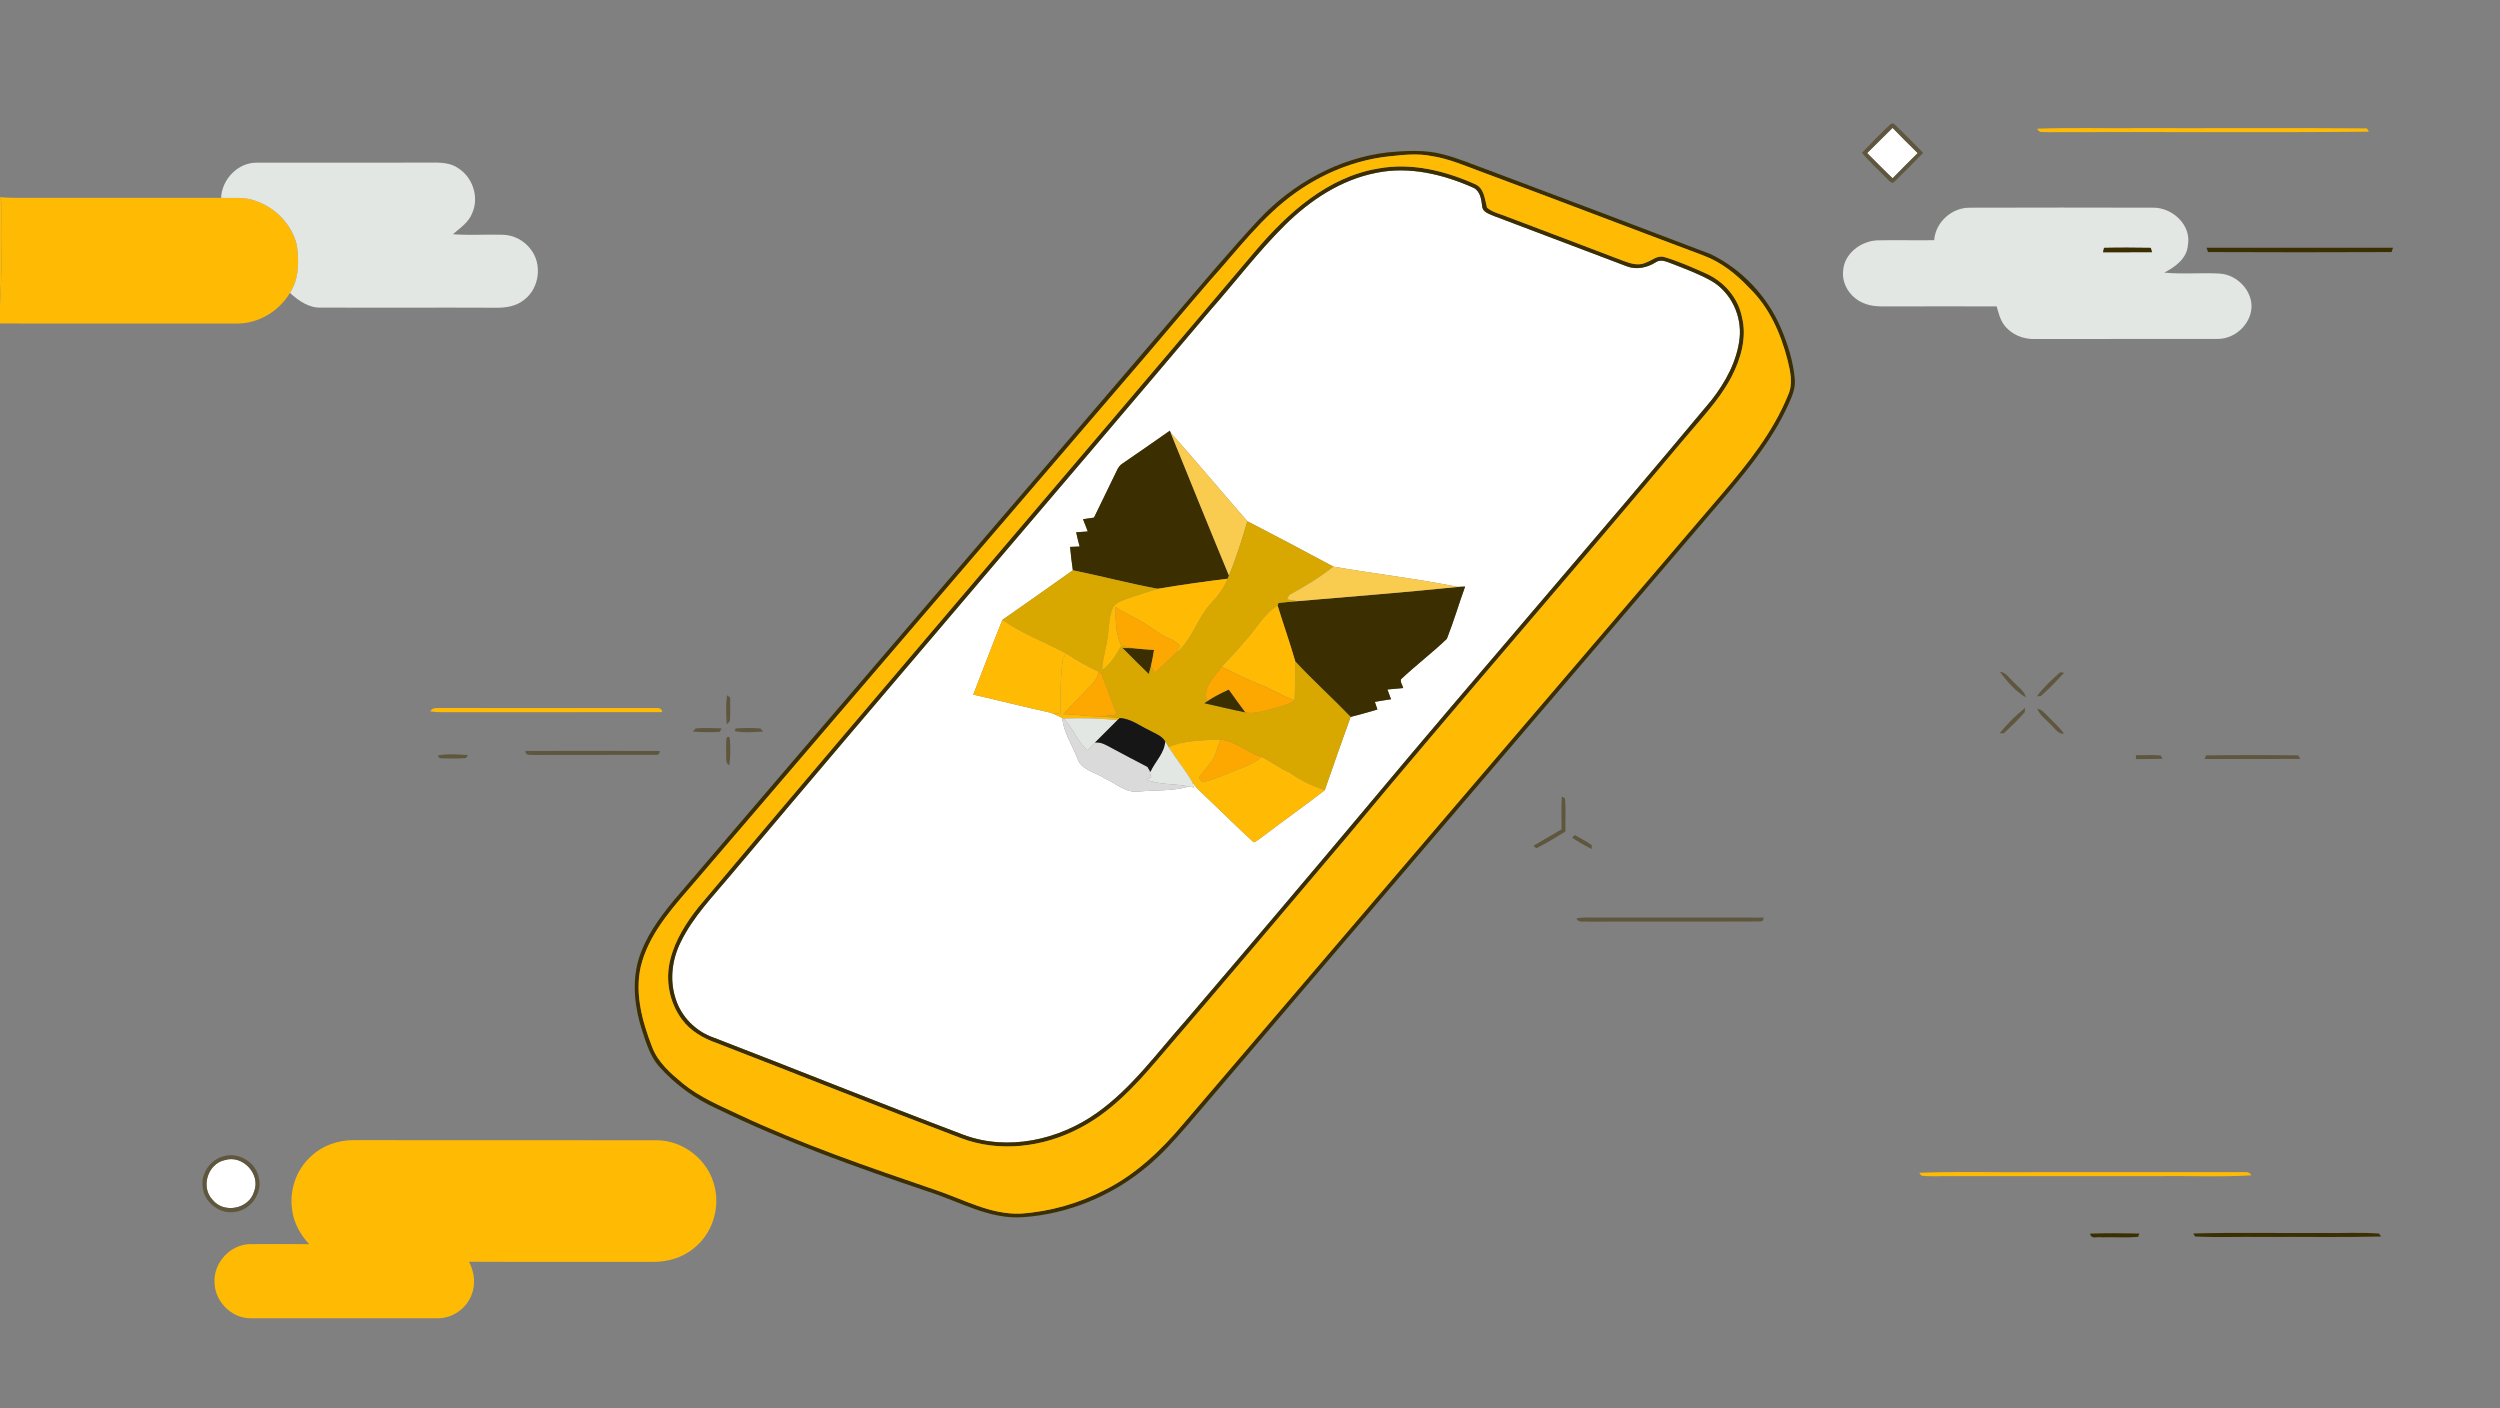 <svg width="1440" height="811" viewBox="0 0 1440 811" fill="none" xmlns="http://www.w3.org/2000/svg">
<rect x="0" y="0" width="1440" height="811" fill="#808080" stroke="none"/>
<g clip-path="url(#clip0_1990_5961)">
<path d="M1075.48 88.187C1080.39 83.387 1085.17 78.44 1090.12 73.653C1094.85 78.587 1099.72 83.373 1104.59 88.173C1099.75 93.013 1094.88 97.787 1090.15 102.707C1085.13 97.987 1080.39 93 1075.48 88.187Z" fill="white"/>
<path d="M792.56 99.587C811.707 95.573 831.387 100.427 848.894 108.227C852.747 110.347 853.254 114.96 853.747 118.867C854.04 122.32 857.974 123.253 860.614 124.453C886.147 134.107 911.667 143.8 937.2 153.453C942.76 155.547 948.827 154.12 953.734 151.067C956.627 149.053 960 150.773 962.907 151.813C970.76 154.907 978.76 157.8 986.107 162.013C997.174 168.613 1003.32 181.933 1002.03 194.64C1000.6 208 993.894 220.187 985.72 230.627C919.88 309.64 852.174 387.08 786.24 466.013C751.974 506.853 717.48 547.52 682.827 588.04C666.534 606.347 651.974 626.747 631.774 641.067C609.894 656.64 580.374 663.253 554.747 653.56C506.734 635.44 459.16 616.187 411.267 597.747C400.787 594.173 392.227 585.56 389.054 574.92C385.64 564.347 387.147 552.627 392.027 542.773C399.147 528.013 410.774 516.213 421.147 503.76C512.707 394.96 605.467 287.173 697.254 178.573C711.64 162.293 724.76 144.867 740.214 129.56C754.654 115.307 772.387 103.533 792.56 99.587ZM646.774 266.84C645.094 267.827 643.987 269.44 643.227 271.2C638.92 280.2 634.48 289.133 630.147 298.133C628.027 298.4 625.92 298.733 623.814 299.04C624.774 301.373 625.694 303.733 626.56 306.12C624.32 306.28 622.094 306.427 619.867 306.587C620.44 309.347 621.12 312.08 621.867 314.8C620.027 314.867 618.187 314.933 616.36 315.013C616.734 319.52 617.347 324 617.96 328.48C604.454 338.053 590.947 347.613 577.374 357.08C571.614 371.347 566.187 385.76 560.6 400.093C575.547 403.493 590.414 407.307 605.387 410.573C607.574 411.507 609.747 412.48 611.88 413.533C612.534 421.973 617.667 429.067 620.56 436.827C622.76 443.587 630.707 444.64 635.974 448.16C642.52 451 648.414 457 656.027 455.92C665.587 455 675.414 455.8 684.72 453.053C685.454 453.2 686.92 453.467 687.654 453.6C687.427 452.813 686.987 451.227 686.76 450.44C689.107 454.24 692.694 457.04 695.84 460.147C704.627 468.427 713.147 477.027 722.08 485.133C723.494 484.84 724.574 483.747 725.76 482.987C738.107 473.627 750.747 464.627 763.04 455.2C767.947 441.093 772.854 426.987 777.947 412.947C783.134 411.68 788.267 410.173 793.4 408.667C793.027 407.56 792.28 405.373 791.92 404.28C795.014 403.72 798.12 403.227 801.254 402.773C800.547 400.893 799.84 399.013 799.147 397.147C802.174 396.907 805.2 396.64 808.24 396.32C807.867 394.64 806.454 393 806.987 391.253C815.507 383.187 824.947 376.08 833.4 367.947C837.307 358.08 840.294 347.84 843.907 337.853C842.507 337.893 841.12 337.96 839.76 338.067C816.014 333.267 791.88 330.533 768.014 326.373C751.574 317.547 735.094 308.8 718.507 300.24C703.654 283.347 689.32 266 674.307 249.267L673.827 248.08C664.867 254.413 655.8 260.6 646.774 266.84Z" fill="white"/>
<path d="M129.534 668.2C139.814 664.96 150.44 676.48 146.307 686.48C143.374 696.44 128.814 699.213 122.414 691.053C115.427 683.773 119.667 670.253 129.534 668.2Z" fill="white"/>
<path d="M1072.44 88.053C1077.91 82.306 1083.44 76.587 1089.28 71.227L1090.71 71.147C1096.61 76.533 1102.09 82.373 1107.73 88.053C1102.31 93.666 1096.83 99.213 1091.21 104.613C1089.96 106.333 1088.28 104.253 1087.33 103.386C1082.4 98.24 1077.04 93.493 1072.44 88.053ZM1075.48 88.186C1080.39 93 1085.13 97.987 1090.15 102.706C1094.88 97.787 1099.75 93.013 1104.59 88.173C1099.72 83.373 1094.85 78.587 1090.12 73.653C1085.17 78.44 1080.39 83.386 1075.48 88.186Z" fill="#5F563E"/>
<path d="M646.774 266.84C655.8 260.6 664.867 254.413 673.827 248.08L674.307 249.267C685.454 276.72 696.534 304.2 707.894 331.56C707.707 332.013 707.347 332.893 707.16 333.333C693.694 335.013 680.24 336.88 666.854 339.147C650.454 336.107 634.307 331.827 617.96 328.48C617.347 324 616.734 319.52 616.36 315.013C618.187 314.933 620.027 314.867 621.867 314.8C621.12 312.08 620.44 309.347 619.867 306.587C622.094 306.427 624.32 306.28 626.56 306.12C625.694 303.733 624.774 301.373 623.814 299.04C625.92 298.733 628.027 298.4 630.147 298.133C634.48 289.133 638.92 280.2 643.227 271.2C643.987 269.44 645.094 267.827 646.774 266.84Z" fill="#3B2E00"/>
<path d="M839.76 338.067C841.12 337.96 842.507 337.894 843.907 337.854C840.294 347.84 837.307 358.08 833.4 367.947C824.947 376.08 815.507 383.187 806.987 391.254C806.454 393 807.867 394.64 808.24 396.32C805.2 396.64 802.174 396.907 799.147 397.147C799.84 399.014 800.547 400.894 801.254 402.773C798.12 403.227 795.014 403.72 791.92 404.28C792.28 405.374 793.027 407.56 793.4 408.667C788.267 410.174 783.134 411.68 777.947 412.947C767.52 402.107 756.294 392.04 746.094 381C743 370.174 739.2 359.56 735.894 348.8C736.027 348.427 736.307 347.667 736.44 347.294C739.987 346.96 743.534 346.56 747.107 346.28C777.987 343.627 808.92 341.24 839.76 338.067Z" fill="#3B2E00"/>
<path d="M302.707 432.547C328.467 432.48 354.24 432.453 380.014 432.56C379.974 434.227 379.12 434.96 377.494 434.787C354.32 434.92 331.16 434.747 307.987 434.867C306 434.613 302.494 435.64 302.707 432.547Z" fill="#5F563E"/>
<path d="M252.213 435.174C257.88 433.974 263.787 434.6 269.547 434.92C269.24 435.36 268.64 436.24 268.333 436.68C263.747 437.067 259.12 436.867 254.533 436.814C253.293 436.934 252.52 436.387 252.213 435.174Z" fill="#5F563E"/>
<path d="M1230.29 437.253C1230.29 436.48 1230.31 435.72 1230.33 434.947C1235.08 435.067 1239.85 434.693 1244.59 435.147C1244.83 435.613 1245.31 436.573 1245.55 437.053C1240.47 437.267 1235.37 437.133 1230.29 437.253Z" fill="#5F563E"/>
<path d="M1270.71 435.093C1288.41 434.867 1306.16 434.84 1323.87 435.107C1324.12 435.613 1324.63 436.627 1324.88 437.147C1306.53 437.227 1288.19 437.173 1269.85 437.173C1270.07 436.653 1270.49 435.613 1270.71 435.093Z" fill="#5F563E"/>
<path d="M899.453 477.72C899.44 471.44 899.253 465.147 899.587 458.88L901.387 459.747C902.093 466.12 901.48 472.56 901.707 478.96C896.173 482.307 890.68 485.76 884.88 488.6C884.48 488.227 883.693 487.507 883.307 487.133C888.627 483.893 894.093 480.907 899.453 477.72Z" fill="#5F563E"/>
<path d="M907.054 481C910.32 482.92 913.8 484.547 916.854 486.813C916.854 487.373 916.827 488.48 916.814 489.04C912.92 487.133 909.2 484.92 905.574 482.573C905.947 482.187 906.68 481.4 907.054 481Z" fill="#5F563E"/>
<path d="M908 528.933C911.973 528.32 916 528.48 920.027 528.493C951.96 528.52 983.907 528.467 1015.84 528.52C1015.81 530.107 1015.05 530.853 1013.56 530.773C980.613 530.933 947.653 530.747 914.707 530.867C912.427 530.52 909.093 531.787 908 528.933Z" fill="#5F563E"/>
<path d="M128.56 666.053C137.32 663.293 147.48 669.427 149.08 678.467C151.374 687.533 144.08 697.347 134.854 698.133C126.267 699.32 117.654 692.52 116.76 683.933C115.547 676.107 120.974 668.08 128.56 666.053ZM129.534 668.2C119.667 670.253 115.427 683.773 122.414 691.053C128.814 699.213 143.374 696.44 146.307 686.48C150.44 676.48 139.814 664.96 129.534 668.2Z" fill="#5F563E"/>
<path d="M1173.47 74.134C1192.97 73.4 1212.52 74.027 1232.04 73.814C1275.8 73.92 1319.59 73.614 1363.33 73.96C1363.63 74.427 1364.21 75.374 1364.49 75.84C1302.99 76.467 1241.45 75.867 1179.95 76.134C1177.75 75.774 1174.37 77.027 1173.47 74.134Z" fill="#FFBB04"/>
<path d="M702.76 425.974C711.627 426.734 718.32 433.32 726.56 435.987C722.32 440.267 716.386 441.827 710.973 444.054C704.893 446.494 698.88 449.24 692.427 450.6C691.947 449.947 691.013 448.627 690.533 447.974C692.533 445.107 694.72 442.387 696.933 439.694C700.307 435.854 701.2 430.667 702.76 425.974Z" fill="#FDA701"/>
<path d="M1105.48 675.52C1128.05 674.667 1150.68 675.4 1173.27 675.16C1213.27 675.147 1253.28 675.16 1293.28 675.147C1294.81 675 1295.99 675.613 1296.83 676.987C1278.8 678.093 1260.68 677.173 1242.63 677.467C1203.08 677.467 1163.55 677.48 1124.01 677.467C1118.25 677.293 1112.45 677.88 1106.73 677.187L1105.48 675.52Z" fill="#FFBB04"/>
<path d="M799.507 87.76C809.88 86.8 820.573 86.16 830.773 88.813C840.12 91.133 848.987 95.026 858.04 98.266C900.56 114.24 943.053 130.266 985.48 146.453C1003.27 155.093 1017.83 170.52 1025.67 188.653C1029.77 198.213 1032.97 208.28 1033.83 218.706C1034.25 224.4 1031.64 229.653 1029.32 234.68C1020.88 252.733 1008.39 268.453 995.627 283.6C891.867 405.12 787.827 526.413 684.12 647.973C676.653 656.546 669.12 665.133 660.267 672.306C640.36 688.906 615.24 699.28 589.36 701.093C569.973 702.52 552.773 692.133 534.92 686.44C493.613 672.546 452.467 657.853 413.24 638.746C400.36 633.04 388.72 624.586 379.4 614.026C374.56 608.346 372.32 601.106 370.04 594.16C365.72 580.973 363.867 566.493 367.72 552.973C371.56 540.053 379.613 528.92 388.107 518.64C484.253 405.986 580.987 293.826 677.213 181.24C692.973 162.8 708.587 144.226 725.093 126.453C744.613 105.706 771 91.013 799.507 87.76ZM800.387 90.04C781.04 92.053 762.453 99.586 746.627 110.786C727.227 124.44 713.053 143.8 697.32 161.226C680.387 180.8 663.893 200.72 646.933 220.266C565.027 315.693 483.093 411.106 401.36 506.68C389.133 521.04 375.44 535.306 369.88 553.8C364.96 570.266 369.64 587.56 375.64 603.066C378.947 611.92 386.32 618.226 393.373 624.106C403.053 631.96 414.613 636.853 425.813 642.093C462.293 659.226 500.453 672.28 538.533 685.293C554.707 690.653 570.373 699.733 587.933 699.026C605.013 697.88 621.8 693.013 636.96 685.093C654.333 676.253 668.707 662.626 681.16 647.826C784.76 526.506 888.56 405.346 992.213 284.066C1006.92 266.786 1021.39 248.706 1029.96 227.466C1032.85 221.173 1031.25 214.08 1029.69 207.653C1025.81 192.266 1019.13 176.986 1007.52 165.826C1000.12 157.933 991.413 150.986 981.187 147.186C938.8 131.306 896.56 115.026 854.133 99.293C844.28 95.706 834.573 91.333 824.133 89.813C816.28 88.306 808.253 89.2 800.387 90.04Z" fill="#3B2E00"/>
<path d="M794.04 97.026C813.147 93.533 832.574 98.399 849.974 106.213C855.08 108.719 855.214 114.879 856.534 119.599C859.854 122.453 864.36 123.253 868.32 124.919C890.547 133.386 912.827 141.719 935.027 150.239C939.107 151.719 943.76 153.346 947.96 151.253C951.494 150.093 954.76 146.773 958.72 148.066C966.947 150.506 974.827 154.013 982.64 157.519C992.907 162.039 1001.15 171.453 1003.36 182.559C1006.37 194.386 1002.71 206.773 997.227 217.306C990.214 230.546 979.68 241.333 970.16 252.733C906.014 329.399 840.147 404.613 776.294 481.519C739.627 524.906 702.934 568.279 665.894 611.346C653.227 626.213 639.4 640.773 621.854 649.839C601.094 660.813 575.6 664.026 553.4 655.519C506.347 637.706 459.667 618.906 412.734 600.786C405.08 598.093 397.694 593.879 392.814 587.239C385.534 577.466 383.027 564.319 386.134 552.519C388.92 541.293 395.334 531.333 402.44 522.346C508.814 395.933 616.48 270.613 723.16 144.466C741.694 122.653 764.8 101.826 794.04 97.026ZM792.56 99.586C772.387 103.533 754.654 115.306 740.214 129.559C724.76 144.866 711.64 162.293 697.254 178.573C605.467 287.173 512.707 394.959 421.147 503.759C410.774 516.213 399.147 528.013 392.027 542.773C387.147 552.626 385.64 564.346 389.054 574.919C392.227 585.559 400.787 594.173 411.267 597.746C459.16 616.186 506.734 635.439 554.747 653.559C580.374 663.253 609.894 656.639 631.774 641.066C651.974 626.746 666.534 606.346 682.827 588.039C717.48 547.519 751.974 506.853 786.24 466.013C852.174 387.079 919.88 309.639 985.72 230.626C993.894 220.186 1000.6 207.999 1002.03 194.639C1003.32 181.933 997.174 168.613 986.107 162.013C978.76 157.799 970.76 154.906 962.907 151.813C960 150.773 956.627 149.053 953.734 151.066C948.827 154.119 942.76 155.546 937.2 153.453C911.667 143.799 886.147 134.106 860.614 124.453C857.974 123.253 854.04 122.319 853.747 118.866C853.254 114.959 852.747 110.346 848.894 108.226C831.387 100.426 811.707 95.573 792.56 99.586Z" fill="#3B2E00"/>
<path d="M646.56 373.253C648.453 373.24 650.347 373.267 652.24 373.333C656.4 373.787 660.573 374.093 664.747 374.373C664.2 377.547 663.667 380.72 662.92 383.84C662.533 385.32 662.12 386.8 661.707 388.28C656.573 383.36 651.587 378.28 646.56 373.253Z" fill="#3B2E00"/>
<path d="M800.386 90.04C808.253 89.2 816.28 88.307 824.133 89.813C834.573 91.333 844.28 95.707 854.133 99.293C896.56 115.027 938.8 131.307 981.187 147.187C991.413 150.987 1000.12 157.933 1007.52 165.827C1019.13 176.987 1025.81 192.267 1029.69 207.653C1031.25 214.08 1032.85 221.173 1029.96 227.467C1021.39 248.707 1006.92 266.787 992.213 284.067C888.56 405.347 784.76 526.507 681.16 647.827C668.707 662.627 654.333 676.253 636.96 685.093C621.8 693.013 605.013 697.88 587.933 699.027C570.373 699.733 554.706 690.653 538.533 685.293C500.453 672.28 462.293 659.227 425.813 642.093C414.613 636.853 403.053 631.96 393.373 624.107C386.32 618.227 378.947 611.92 375.64 603.067C369.64 587.56 364.96 570.267 369.88 553.8C375.44 535.307 389.133 521.04 401.36 506.68C483.093 411.107 565.027 315.693 646.933 220.267C663.893 200.72 680.387 180.8 697.32 161.227C713.053 143.8 727.226 124.44 746.626 110.787C762.453 99.587 781.04 92.053 800.386 90.04ZM794.04 97.027C764.8 101.827 741.693 122.653 723.16 144.467C616.48 270.613 508.813 395.933 402.44 522.347C395.333 531.333 388.92 541.293 386.133 552.52C383.027 564.32 385.533 577.467 392.813 587.24C397.693 593.88 405.08 598.093 412.733 600.787C459.666 618.907 506.346 637.707 553.4 655.52C575.6 664.027 601.093 660.813 621.853 649.84C639.4 640.773 653.227 626.213 665.893 611.347C702.933 568.28 739.626 524.907 776.293 481.52C840.146 404.613 906.013 329.4 970.16 252.733C979.68 241.333 990.213 230.547 997.227 217.307C1002.71 206.773 1006.37 194.387 1003.36 182.56C1001.15 171.453 992.906 162.04 982.64 157.52C974.826 154.013 966.946 150.507 958.72 148.067C954.76 146.773 951.493 150.093 947.96 151.253C943.76 153.347 939.107 151.72 935.027 150.24C912.827 141.72 890.547 133.387 868.32 124.92C864.36 123.253 859.853 122.453 856.533 119.6C855.213 114.88 855.08 108.72 849.973 106.213C832.573 98.4 813.147 93.533 794.04 97.027Z" fill="#FFBB04"/>
<path d="M0 113.587C7.093 114.174 14.213 113.934 21.32 113.96C56.653 113.974 92 113.934 127.333 113.987C134 114.187 140.947 113.267 147.32 115.72C158.773 119.627 168.227 129.44 171.013 141.294C172.267 150.507 172.32 160.627 167.013 168.707C160.653 179.374 148.64 186.56 136.12 186.36C90.747 186.32 45.373 186.347 0 186.334V176.054C0.96 158.707 1.2 141.32 0.973 123.947C0.88 120.694 1.48 117.254 0 114.214V113.587Z" fill="#FFBB04"/>
<path d="M178.547 666.613C185.227 660 194.667 656.586 204.014 656.733C262.214 656.8 320.414 656.68 378.6 656.8C394.094 656.986 408.414 668.68 411.694 683.813C414.707 696.413 410.12 710.453 400.054 718.653C393.454 724.346 384.654 726.933 376.027 726.84C340.734 726.786 305.427 726.933 270.134 726.76C273.307 732.68 274.147 739.96 271.467 746.213C268.387 753.933 260.414 759.44 252.067 759.333C216.027 759.32 179.974 759.36 143.934 759.306C133.094 759.173 123.667 749.413 123.574 738.626C122.947 727.32 132.707 716.76 144.054 716.613C155.387 716.533 166.734 716.546 178.08 716.64C172.84 710.986 168.934 703.893 168.187 696.133C166.76 685.373 170.654 674.093 178.547 666.613Z" fill="#FFBB04"/>
<path d="M127.333 113.987C127.813 103.307 137.013 93.587 147.893 93.693C181.253 93.573 214.6 93.8 247.96 93.64C253.493 93.6 259.52 93.613 264.187 97.04C272.374 102.387 276.027 113.653 272.013 122.68C270.027 128.08 265.014 131.307 260.84 134.92C270.32 135.627 279.813 134.96 289.307 135.213C295.707 135.24 301.92 138.493 305.707 143.627C312.48 152.227 310.693 166.013 301.973 172.627C297.333 176.48 291.133 177.373 285.307 177.253C251.947 177.08 218.587 177.347 185.24 177.16C178.053 177.6 172.067 173.28 167.014 168.707C172.32 160.627 172.267 150.507 171.013 141.293C168.227 129.44 158.773 119.627 147.32 115.72C140.947 113.267 134 114.187 127.333 113.987Z" fill="#E3E7E3"/>
<path d="M1114.08 138.347C1114.87 127.92 1124.31 119.454 1134.73 119.64C1169.8 119.534 1204.88 119.534 1239.95 119.627C1251.17 119.32 1262.47 129.654 1260.2 141.347C1259.59 148.987 1252.84 153.814 1246.59 157.014C1257.28 158.094 1268.05 156.947 1278.79 157.6C1288.53 158.347 1297.36 167.267 1296.85 177.267C1296.23 187.094 1287.12 195.307 1277.33 195.214C1242.2 195.214 1207.07 195.2 1171.93 195.267C1165.16 195.507 1158.21 192.507 1154.21 186.947C1151.96 183.867 1151.13 180.067 1150.09 176.48C1130.27 176.414 1110.45 176.494 1090.64 176.48C1084.55 176.44 1078.08 177.014 1072.47 174.174C1065.64 171.027 1060.84 163.64 1061.64 156.027C1062.21 146.094 1071.84 138.827 1081.33 138.44C1092.24 138.174 1103.16 138.547 1114.08 138.347ZM1211.92 142.76C1211.79 143.4 1211.51 144.654 1211.37 145.294C1220.76 145.294 1230.15 145.24 1239.53 145.28C1239.36 144.654 1239.04 143.4 1238.87 142.76C1229.88 142.614 1220.89 142.56 1211.92 142.76Z" fill="#E3E7E3"/>
<path d="M0 114.213C1.48 117.253 0.88 120.693 0.973 123.946C1.2 141.32 0.96 158.706 0 176.053V114.213Z" fill="#FFBB04"/>
<path d="M605.387 410.573C607.16 410.853 608.947 411.08 610.747 411.253C611.187 411.267 612.04 411.307 612.48 411.333C619.68 411.507 626.827 412.64 634.04 412.787C637.667 412.947 641.307 413.2 644.92 413.587L643.733 414.693C633.387 413.88 623.027 413.413 612.667 413.92L611.88 413.533C609.747 412.48 607.573 411.507 605.387 410.573Z" fill="#FFBB04"/>
<path d="M1211.92 142.76C1220.89 142.56 1229.88 142.613 1238.87 142.76C1239.04 143.4 1239.36 144.653 1239.53 145.28C1230.15 145.24 1220.76 145.293 1211.37 145.293C1211.51 144.653 1211.79 143.4 1211.92 142.76Z" fill="#3B2E00"/>
<path d="M1270.97 142.693C1306.77 142.64 1342.59 142.64 1378.39 142.693C1378.17 143.32 1377.75 144.573 1377.53 145.187C1342.31 145.36 1307.07 145.347 1271.84 145.187C1271.63 144.56 1271.19 143.32 1270.97 142.693Z" fill="#3B2E00"/>
<path d="M674.307 249.267C689.32 266 703.653 283.347 718.507 300.24C715.36 310.813 712.133 321.36 707.893 331.56C696.533 304.2 685.453 276.72 674.307 249.267Z" fill="#F9CB4E"/>
<path d="M707.894 331.56C712.134 321.36 715.36 310.814 718.507 300.24C735.094 308.8 751.574 317.547 768.014 326.374C760.12 332.64 751.454 337.894 742.614 342.694C742.307 343.32 741.68 344.574 741.36 345.2C743.254 345.587 745.174 345.934 747.107 346.28C743.534 346.56 739.987 346.96 736.44 347.294C736.307 347.667 736.027 348.427 735.894 348.8C727.56 354 723.254 362.987 716.587 369.854C712.547 374.814 708.067 379.36 703.72 384.027C699.614 389.787 692.24 396.187 695.427 403.947C695.014 404.227 694.2 404.787 693.8 405.08C701.6 406.84 709.387 408.734 717.227 410.307C723.067 411.48 728.747 409.28 734.334 407.84C738.254 406.747 742.467 405.987 745.72 403.347C746 395.894 746.04 388.44 746.094 381C756.294 392.04 767.52 402.107 777.947 412.947C772.854 426.987 767.947 441.094 763.04 455.2C755.96 452.627 749 449.694 743 445.067C737.107 442.747 732.254 438.627 726.56 435.987C718.32 433.32 711.627 426.734 702.76 425.974C692.814 426.52 682.44 426.28 673.12 430.32C672.454 429.254 671.854 428.147 671.2 427.08C669.187 423.707 665.2 422.48 661.974 420.627C656.414 418.027 651.307 413.88 644.92 413.587C641.307 413.2 637.667 412.947 634.04 412.787C637.134 412.44 640.24 411.974 643.334 411.534C640.027 403.6 637.52 395.36 634.054 387.507C633.774 387.347 633.2 387.027 632.92 386.88C626.32 384.094 620.227 380.334 614.2 376.507C602 369.907 588.76 365.134 577.374 357.08C590.947 347.614 604.454 338.054 617.96 328.48C634.307 331.827 650.454 336.107 666.854 339.147C660.507 341.094 654.174 343.107 647.92 345.334C645.307 346.414 642.214 347.467 640.92 350.2C638.947 354.827 638.894 359.96 638.307 364.894C637.667 371.96 635.12 378.72 634.827 385.84C639.96 382.587 642.76 377.014 645.867 372C647.974 372.44 650.107 372.92 652.24 373.334C650.347 373.267 648.454 373.24 646.56 373.254C651.587 378.28 656.574 383.36 661.707 388.28C662.12 386.8 662.534 385.32 662.92 383.84C663.494 384.734 664.64 386.507 665.214 387.387C669.36 383.867 673.187 380.014 677.12 376.267C686.587 369.067 689.307 356.44 697.214 347.88C701.24 343.56 704.907 338.84 707.16 333.334C707.347 332.894 707.707 332.014 707.894 331.56Z" fill="#D8A800"/>
<path d="M768.013 326.373C791.88 330.533 816.013 333.266 839.76 338.066C808.92 341.24 777.987 343.626 747.107 346.28C745.173 345.933 743.253 345.586 741.36 345.2C741.68 344.573 742.307 343.32 742.613 342.693C751.453 337.893 760.12 332.64 768.013 326.373Z" fill="#F9CB4E"/>
<path d="M666.853 339.146C680.24 336.88 693.693 335.013 707.16 333.333C704.907 338.84 701.24 343.56 697.213 347.88C689.307 356.44 686.587 369.066 677.12 376.266C677.973 374.786 678.813 373.306 679.653 371.826C677.813 370.12 675.76 368.653 673.413 367.746C668.613 365.8 664.587 362.52 660.307 359.706C654.68 355.906 648.253 353.533 642.653 349.693C642.427 357.253 642.653 365.013 645.867 372C642.76 377.013 639.96 382.586 634.827 385.84C635.12 378.72 637.667 371.96 638.307 364.893C638.893 359.96 638.947 354.826 640.92 350.2C642.213 347.466 645.307 346.413 647.92 345.333C654.173 343.106 660.507 341.093 666.853 339.146Z" fill="#FFBB04"/>
<path d="M716.586 369.853C723.253 362.986 727.56 354 735.893 348.8C739.2 359.56 743 370.173 746.093 381C746.04 388.44 746 395.893 745.72 403.346C738.346 400.893 731.893 396.44 724.613 393.813C717.413 391.066 710.666 387.32 703.72 384.026C708.066 379.36 712.546 374.813 716.586 369.853Z" fill="#FFBB04"/>
<path d="M673.12 430.319C682.44 426.279 692.813 426.519 702.76 425.973C701.2 430.666 700.307 435.853 696.933 439.693C694.72 442.386 692.533 445.106 690.533 447.973C691.013 448.626 691.947 449.946 692.427 450.599C698.88 449.239 704.893 446.493 710.973 444.053C716.387 441.826 722.32 440.266 726.56 435.986C732.253 438.626 737.107 442.746 743 445.066C749 449.693 755.96 452.626 763.04 455.199C750.747 464.626 738.107 473.626 725.76 482.986C724.573 483.746 723.493 484.839 722.08 485.133C713.147 477.026 704.627 468.426 695.84 460.146C692.693 457.039 689.107 454.239 686.76 450.439C682.707 443.399 677.453 437.173 673.12 430.319Z" fill="#FFBB04"/>
<path d="M642.653 349.693C648.253 353.533 654.68 355.907 660.307 359.707C664.587 362.52 668.613 365.8 673.413 367.747C675.76 368.653 677.813 370.12 679.653 371.827C678.813 373.307 677.973 374.787 677.12 376.267C673.187 380.013 669.36 383.867 665.213 387.387C664.64 386.507 663.493 384.733 662.92 383.84C663.667 380.72 664.2 377.547 664.747 374.373C660.573 374.093 656.4 373.787 652.24 373.333C650.107 372.92 647.973 372.44 645.867 372C642.653 365.013 642.427 357.253 642.653 349.693Z" fill="#FDA701"/>
<path d="M560.6 400.093C566.187 385.76 571.613 371.347 577.373 357.08C588.76 365.133 602 369.907 614.2 376.507C613.027 377.867 611.987 379.4 611.973 381.293C610.693 391.227 610.8 401.253 610.747 411.253C608.947 411.08 607.16 410.853 605.387 410.573C590.413 407.307 575.547 403.493 560.6 400.093Z" fill="#FFBB04"/>
<path d="M611.974 381.293C611.987 379.4 613.027 377.867 614.2 376.507C620.227 380.334 626.32 384.094 632.92 386.88C632.147 391.734 628.16 394.92 624.974 398.293C620.707 402.547 616.56 406.907 612.48 411.333C612.04 411.307 611.187 411.267 610.747 411.254C610.8 401.253 610.694 391.227 611.974 381.293Z" fill="#FFBB04"/>
<path d="M247.854 409.76C249.174 407.054 252.374 408.08 254.72 407.813C295.614 407.893 336.507 407.827 377.414 407.84C379.227 407.787 381.374 407.827 381.347 410.187C341.347 410.254 301.334 410.187 261.334 410.214C256.84 410.227 252.32 410.427 247.854 409.76Z" fill="#FFBB04"/>
<path d="M695.427 403.946C692.24 396.186 699.613 389.786 703.72 384.026C710.666 387.32 717.413 391.066 724.613 393.813C731.893 396.44 738.346 400.893 745.72 403.346C742.466 405.986 738.253 406.746 734.333 407.84C728.746 409.28 723.066 411.48 717.226 410.306C714.026 405.986 710.826 401.666 707.746 397.266C703.52 399.253 699.267 401.28 695.427 403.946Z" fill="#FDA701"/>
<path d="M632.92 386.88C633.2 387.027 633.773 387.347 634.053 387.507C637.52 395.36 640.027 403.6 643.333 411.533C640.24 411.973 637.133 412.44 634.04 412.787C626.827 412.64 619.68 411.507 612.48 411.333C616.56 406.907 620.707 402.547 624.973 398.293C628.16 394.92 632.147 391.733 632.92 386.88Z" fill="#FDA701"/>
<path d="M1173.2 401.146C1176.99 395.919 1181.89 391.546 1186.63 387.199C1187.21 387.293 1188.37 387.453 1188.95 387.533C1184.63 392.133 1180.33 396.826 1175.51 400.893C1174.93 400.959 1173.79 401.093 1173.2 401.146Z" fill="#5F563E"/>
<path d="M1151.92 386.986C1155.33 387.16 1157.15 390.493 1159.51 392.506C1162.01 395.493 1166 397.626 1166.88 401.693C1160.89 398.133 1156.03 392.546 1151.92 386.986Z" fill="#5F563E"/>
<path d="M418.787 400.467C419.24 400.8 420.147 401.493 420.587 401.827C420.467 406.333 420.867 410.88 420.4 415.373C419.947 415.827 419.053 416.733 418.613 417.187C418.213 411.627 417.947 406 418.787 400.467Z" fill="#5F563E"/>
<path d="M1151.79 422.347C1156.17 417.04 1161.04 412.04 1166.44 407.773C1166.4 408.373 1166.32 409.56 1166.28 410.16C1162.52 414.493 1158.39 418.56 1154.12 422.373C1153.53 422.36 1152.37 422.36 1151.79 422.347Z" fill="#5F563E"/>
<path d="M1173.43 408.133C1174.95 408.599 1176.44 409.239 1177.51 410.506C1181.32 414.479 1185.57 418.079 1188.88 422.533C1185.65 423.079 1183.96 419.866 1181.89 418.066C1179.04 414.786 1175 412.333 1173.43 408.133Z" fill="#5F563E"/>
<path d="M400.693 419.56C405.627 419.12 410.613 419.453 415.573 419.52C415.347 420.013 414.907 421.013 414.68 421.52C409.493 421.893 404.28 421.76 399.093 421.373C399.493 420.92 400.293 420.013 400.693 419.56Z" fill="#5F563E"/>
<path d="M423.747 419.6C428.467 419.253 433.253 419.227 437.973 419.573C438.373 420.027 439.173 420.92 439.573 421.373C434.133 421.6 428.52 422.293 423.173 421.093C423.32 420.72 423.6 419.973 423.747 419.6Z" fill="#5F563E"/>
<path d="M418.453 425.066C419.547 424.053 420.2 424.28 420.44 425.76C420.76 430.786 420.827 435.88 420.053 440.866C417.8 439.506 418.36 436.826 418.267 434.64C418.307 431.453 418.12 428.24 418.453 425.066Z" fill="#5F563E"/>
<path d="M695.427 403.947C699.267 401.28 703.52 399.253 707.747 397.267C710.827 401.667 714.026 405.987 717.226 410.307C709.386 408.733 701.6 406.84 693.8 405.08C694.2 404.787 695.013 404.227 695.427 403.947Z" fill="#3B2E00"/>
<path d="M611.88 413.533L612.667 413.92C618.147 419.347 620.52 427.107 626.373 432.2C627.8 430.693 629.227 429.173 630.72 427.72C634.453 427.227 637.64 429.453 640.787 431.093C647.493 434.68 654.187 438.253 660.947 441.733C661.52 442.72 662.093 443.707 662.68 444.707L661.96 444.053C662.333 445.253 662.72 446.48 663.12 447.68C662.12 448.107 661.147 448.533 660.16 448.96C667.96 452.333 676.6 451.147 684.72 453.053C675.413 455.8 665.587 455 656.027 455.92C648.413 457 642.52 451 635.973 448.16C630.707 444.64 622.76 443.587 620.56 436.827C617.667 429.067 612.533 421.973 611.88 413.533Z" fill="#DADADA"/>
<path d="M612.667 413.92C623.027 413.413 633.386 413.88 643.733 414.693C639.4 419.053 635.093 423.413 630.72 427.72C629.227 429.173 627.8 430.693 626.373 432.2C620.52 427.106 618.147 419.346 612.667 413.92Z" fill="#E3E7E3"/>
<path d="M643.734 414.694L644.92 413.587C651.307 413.88 656.414 418.027 661.974 420.627C665.2 422.48 669.187 423.707 671.2 427.08C670.894 433.8 665.32 438.774 662.68 444.707C662.094 443.707 661.52 442.72 660.947 441.734C654.187 438.254 647.494 434.68 640.787 431.094C637.64 429.454 634.454 427.227 630.72 427.72C635.094 423.414 639.4 419.054 643.734 414.694Z" fill="#161616"/>
<path d="M671.2 427.08C671.853 428.147 672.453 429.253 673.12 430.32C677.453 437.173 682.707 443.4 686.76 450.44C686.987 451.227 687.427 452.813 687.653 453.6C686.92 453.467 685.453 453.2 684.72 453.053C676.6 451.147 667.96 452.333 660.16 448.96C661.147 448.533 662.12 448.107 663.12 447.68C662.72 446.48 662.333 445.253 661.96 444.053L662.68 444.707C665.32 438.773 670.893 433.8 671.2 427.08Z" fill="#E3E7E3"/>
<path d="M1203.93 710.56C1213.37 710.24 1222.84 710.307 1232.29 710.52L1231.55 712.413C1224.59 713.04 1217.57 712.467 1210.6 712.693C1208.35 712.173 1204.29 714.107 1203.93 710.56Z" fill="#3B2E00"/>
<path d="M1263.31 710.493C1287.96 709.8 1312.64 710.387 1337.31 710.187C1348.31 710.453 1359.4 709.68 1370.36 710.56L1371.48 712.24C1348.52 712.787 1325.55 712.32 1302.6 712.48C1289.85 712.28 1277.07 712.867 1264.36 712.2L1263.31 710.493Z" fill="#3B2E00"/>
</g>
<defs>
<clipPath id="clip0_1990_5961">
<rect width="1440" height="810.667" fill="white"/>
</clipPath>
</defs>
</svg>
